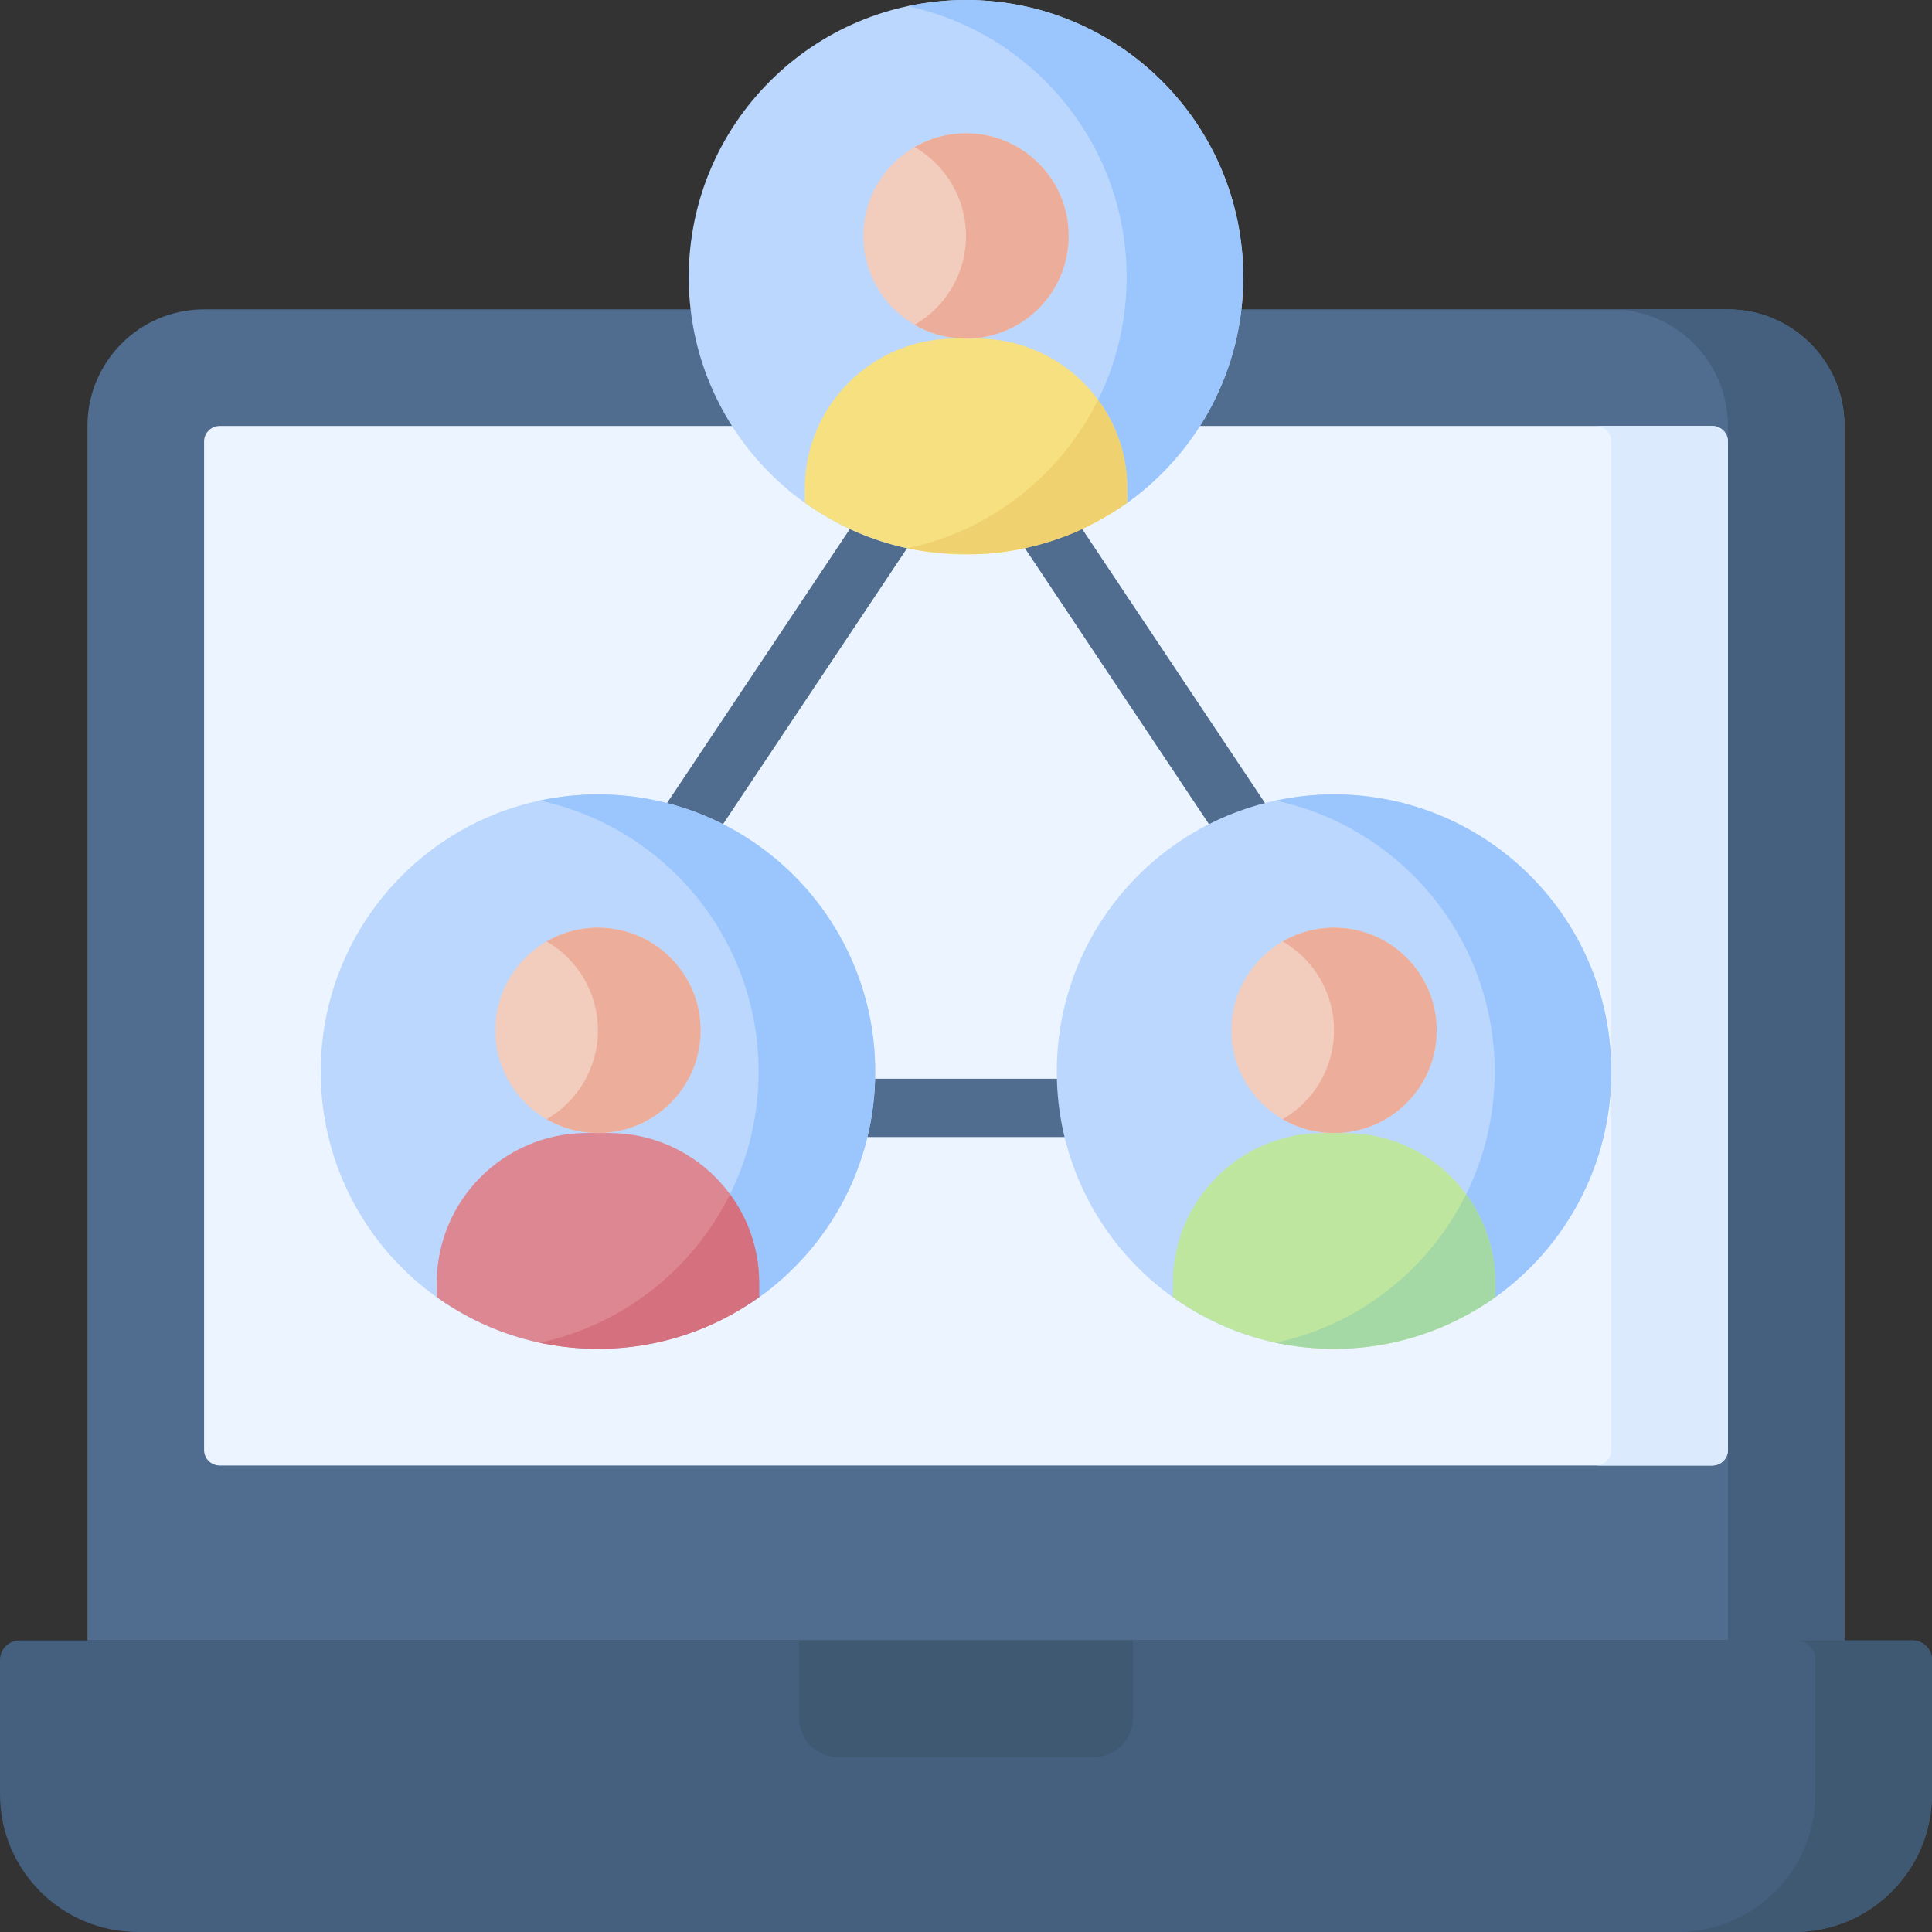 <?xml version="1.0" encoding="UTF-8"?> <svg xmlns="http://www.w3.org/2000/svg" id="Layer_1" height="512" viewBox="0 0 512 512" width="512"><rect x="0" y="0" width="512" height="512" fill="#333333" stroke="none"/> <g> <path d="m488.821 434.736h-465.642v-321.846c0-17.069 13.837-30.905 30.905-30.905h403.831c17.069 0 30.905 13.837 30.905 30.905v321.846z" fill="#506d90"></path> <path d="m457.915 81.985h-30.905c17.069 0 30.905 13.837 30.905 30.905v321.846h30.905v-321.846c.001-17.068-13.836-30.905-30.905-30.905z" fill="#455f7e"></path> <path d="m5.151 434.736h501.698c2.845 0 5.151 2.306 5.151 5.151v35.591c0 20.17-16.351 36.521-36.521 36.521h-438.958c-20.17.001-36.521-16.35-36.521-36.52v-35.591c0-2.845 2.306-5.152 5.151-5.152z" fill="#455f7e"></path> <path d="m506.849 434.736h-30.905c2.845 0 5.151 2.306 5.151 5.151v35.592c0 20.17-16.351 36.521-36.521 36.521h30.905c20.17 0 36.521-16.351 36.521-36.521v-35.592c0-2.844-2.306-5.151-5.151-5.151z" fill="#405972"></path> <path d="m54.085 384.257v-267.246c0-2.276 1.845-4.121 4.121-4.121h395.59c2.276 0 4.121 1.845 4.121 4.121v267.246c0 2.276-1.845 4.121-4.121 4.121h-395.591c-2.276 0-4.12-1.845-4.12-4.121z" fill="#ecf5ff"></path> <path d="m453.795 112.89h-30.905c2.276 0 4.121 1.845 4.121 4.121v267.247c0 2.276-1.845 4.121-4.121 4.121h30.905c2.276 0 4.121-1.845 4.121-4.121v-267.247c-.001-2.276-1.845-4.121-4.121-4.121z" fill="#dbeafd"></path> <path d="m289.95 465.642h-67.9c-5.69 0-10.302-4.612-10.302-10.302v-20.604h88.503v20.604c.001 5.69-4.612 10.302-10.301 10.302z" fill="#405972"></path> <g> <path d="m379.836 301.328h-247.672c-2.85 0-5.468-1.568-6.813-4.081-1.344-2.513-1.196-5.561.385-7.933l123.836-185.647c1.433-2.148 3.845-3.439 6.428-3.439s4.994 1.291 6.428 3.439l123.836 185.647c1.581 2.371 1.729 5.42.385 7.933-1.345 2.513-3.963 4.081-6.813 4.081zm-233.23-15.453h218.789l-109.395-163.997z" fill="#506d90"></path> </g> <g> <path d="m329.473 73.473c0 24.638-12.128 46.444-30.739 59.774-12.04 8.623-25.683 9.618-41.622 9.618-5.072 0-11.136 3.567-15.919 2.588-33.481-6.851-58.666-36.475-58.666-71.98 0-40.578 32.895-73.473 73.473-73.473s73.473 32.895 73.473 73.473z" fill="#bcd7fd"></path> <path d="m256 0c-5.302 0-10.469.574-15.453 1.642 33.156 7.099 58.02 36.556 58.02 71.832s-24.865 64.732-58.02 71.832c4.984 1.067 11.262-2.439 16.565-2.439 15.94 0 29.582-.995 41.622-9.618 18.611-13.33 30.739-35.135 30.739-59.774 0-40.58-32.895-73.475-73.473-73.475z" fill="#9bc6fd"></path> <path d="m258.936 89.728h-5.872c-21.973 0-39.786 17.813-39.786 39.786v3.716c12.041 8.624 26.782 13.716 42.722 13.716s30.682-5.093 42.722-13.716v-3.716c0-21.973-17.813-39.786-39.786-39.786z" fill="#f7e07f"></path> <path d="m260.527 146.794c7.613-.415 19.068-2.681 28.893-7.895 3.247-1.664 6.356-3.559 9.302-5.669v-3.716c0-8.818-2.873-16.961-7.728-23.557-9.793 19.82-28.252 34.592-50.439 39.345.035.008 7.895 1.898 19.972 1.492z" fill="#f0d16f"></path> <circle cx="256" cy="62.525" fill="#f2ccbc" r="27.203"></circle> </g> <g> <path d="m231.936 284c0 24.638-12.128 46.444-30.739 59.774-12.04 8.623-25.578 10.444-41.518 10.444-5.072 0-11.241 2.742-16.024 1.763-33.48-6.852-58.665-36.476-58.665-71.981 0-40.578 32.895-73.473 73.473-73.473s73.473 32.894 73.473 73.473z" fill="#bcd7fd"></path> <path d="m158.463 210.526c-5.302 0-10.469.575-15.453 1.642 33.156 7.099 58.02 36.556 58.02 71.831s-24.865 64.732-58.02 71.831c4.984 1.067 11.367-1.614 16.669-1.614 15.94 0 29.477-1.82 41.518-10.444 18.611-13.33 30.739-35.135 30.739-59.774 0-40.577-32.895-73.472-73.473-73.472z" fill="#9bc6fd"></path> <path d="m161.399 300.255h-5.872c-21.973 0-39.786 17.813-39.786 39.786v3.716c12.041 8.624 26.782 13.716 42.722 13.716s30.682-5.093 42.722-13.716v-3.716c0-21.973-17.813-39.786-39.786-39.786z" fill="#dd8793"></path> <path d="m143.018 355.829c14.632 3.134 32.285 2.093 48.859-6.4 3.249-1.665 6.361-3.561 9.308-5.672v-3.716c0-8.818-2.873-16.962-7.728-23.557-9.793 19.82-28.252 34.592-50.439 39.345z" fill="#d5707e"></path> <circle cx="158.463" cy="273.051" fill="#f2ccbc" r="27.203"></circle> </g> <g> <path d="m427.01 284c0 24.638-12.128 46.444-30.739 59.774-12.04 8.623-25.223 10.863-41.163 10.863-5.302 0-12.044 2.274-17.027 1.207-33.157-7.099-58.018-36.568-58.018-71.845 0-40.578 32.895-73.473 73.473-73.473s73.474 32.895 73.474 73.474z" fill="#bcd7fd"></path> <path d="m353.537 210.526c-5.302 0-10.469.575-15.453 1.642 33.156 7.099 58.02 36.556 58.02 71.831s-24.865 64.732-58.02 71.831c4.984 1.067 10.15-1.131 15.453-1.131 15.94 0 30.694-2.303 42.734-10.927 18.611-13.33 30.739-35.135 30.739-59.774 0-40.577-32.895-73.472-73.473-73.472z" fill="#9bc6fd"></path> <path d="m356.473 300.255h-5.872c-21.973 0-39.786 17.813-39.786 39.786v3.716c12.041 8.624 26.782 13.716 42.722 13.716s30.682-5.093 42.722-13.716v-3.716c0-21.973-17.813-39.786-39.786-39.786z" fill="#bfe69f"></path> <path d="m338.092 355.829c14.632 3.134 32.285 2.093 48.859-6.4 3.249-1.665 6.361-3.561 9.308-5.672v-3.716c0-8.818-2.873-16.962-7.728-23.557-9.793 19.82-28.252 34.592-50.439 39.345z" fill="#a4d9a6"></path> <circle cx="353.537" cy="273.051" fill="#f2ccbc" r="27.203"></circle> <g fill="#ecad9a"> <path d="m353.537 245.848c-4.957 0-9.599 1.332-13.602 3.648 8.129 4.704 13.602 13.487 13.602 23.555 0 10.067-5.473 18.851-13.602 23.555 4.002 2.316 8.645 3.648 13.602 3.648 15.024 0 27.203-12.179 27.203-27.203s-12.179-27.203-27.203-27.203z"></path> <path d="m158.463 245.848c-4.957 0-9.599 1.332-13.602 3.648 8.129 4.704 13.602 13.487 13.602 23.555 0 10.067-5.473 18.851-13.602 23.555 4.002 2.316 8.645 3.648 13.602 3.648 15.024 0 27.203-12.179 27.203-27.203s-12.179-27.203-27.203-27.203z"></path> <path d="m256 35.322c-4.957 0-9.599 1.332-13.602 3.648 8.129 4.704 13.602 13.488 13.602 23.555s-5.473 18.851-13.602 23.555c4.002 2.316 8.645 3.648 13.602 3.648 15.024 0 27.203-12.179 27.203-27.203s-12.179-27.203-27.203-27.203z"></path> </g> </g> </g> </svg> 